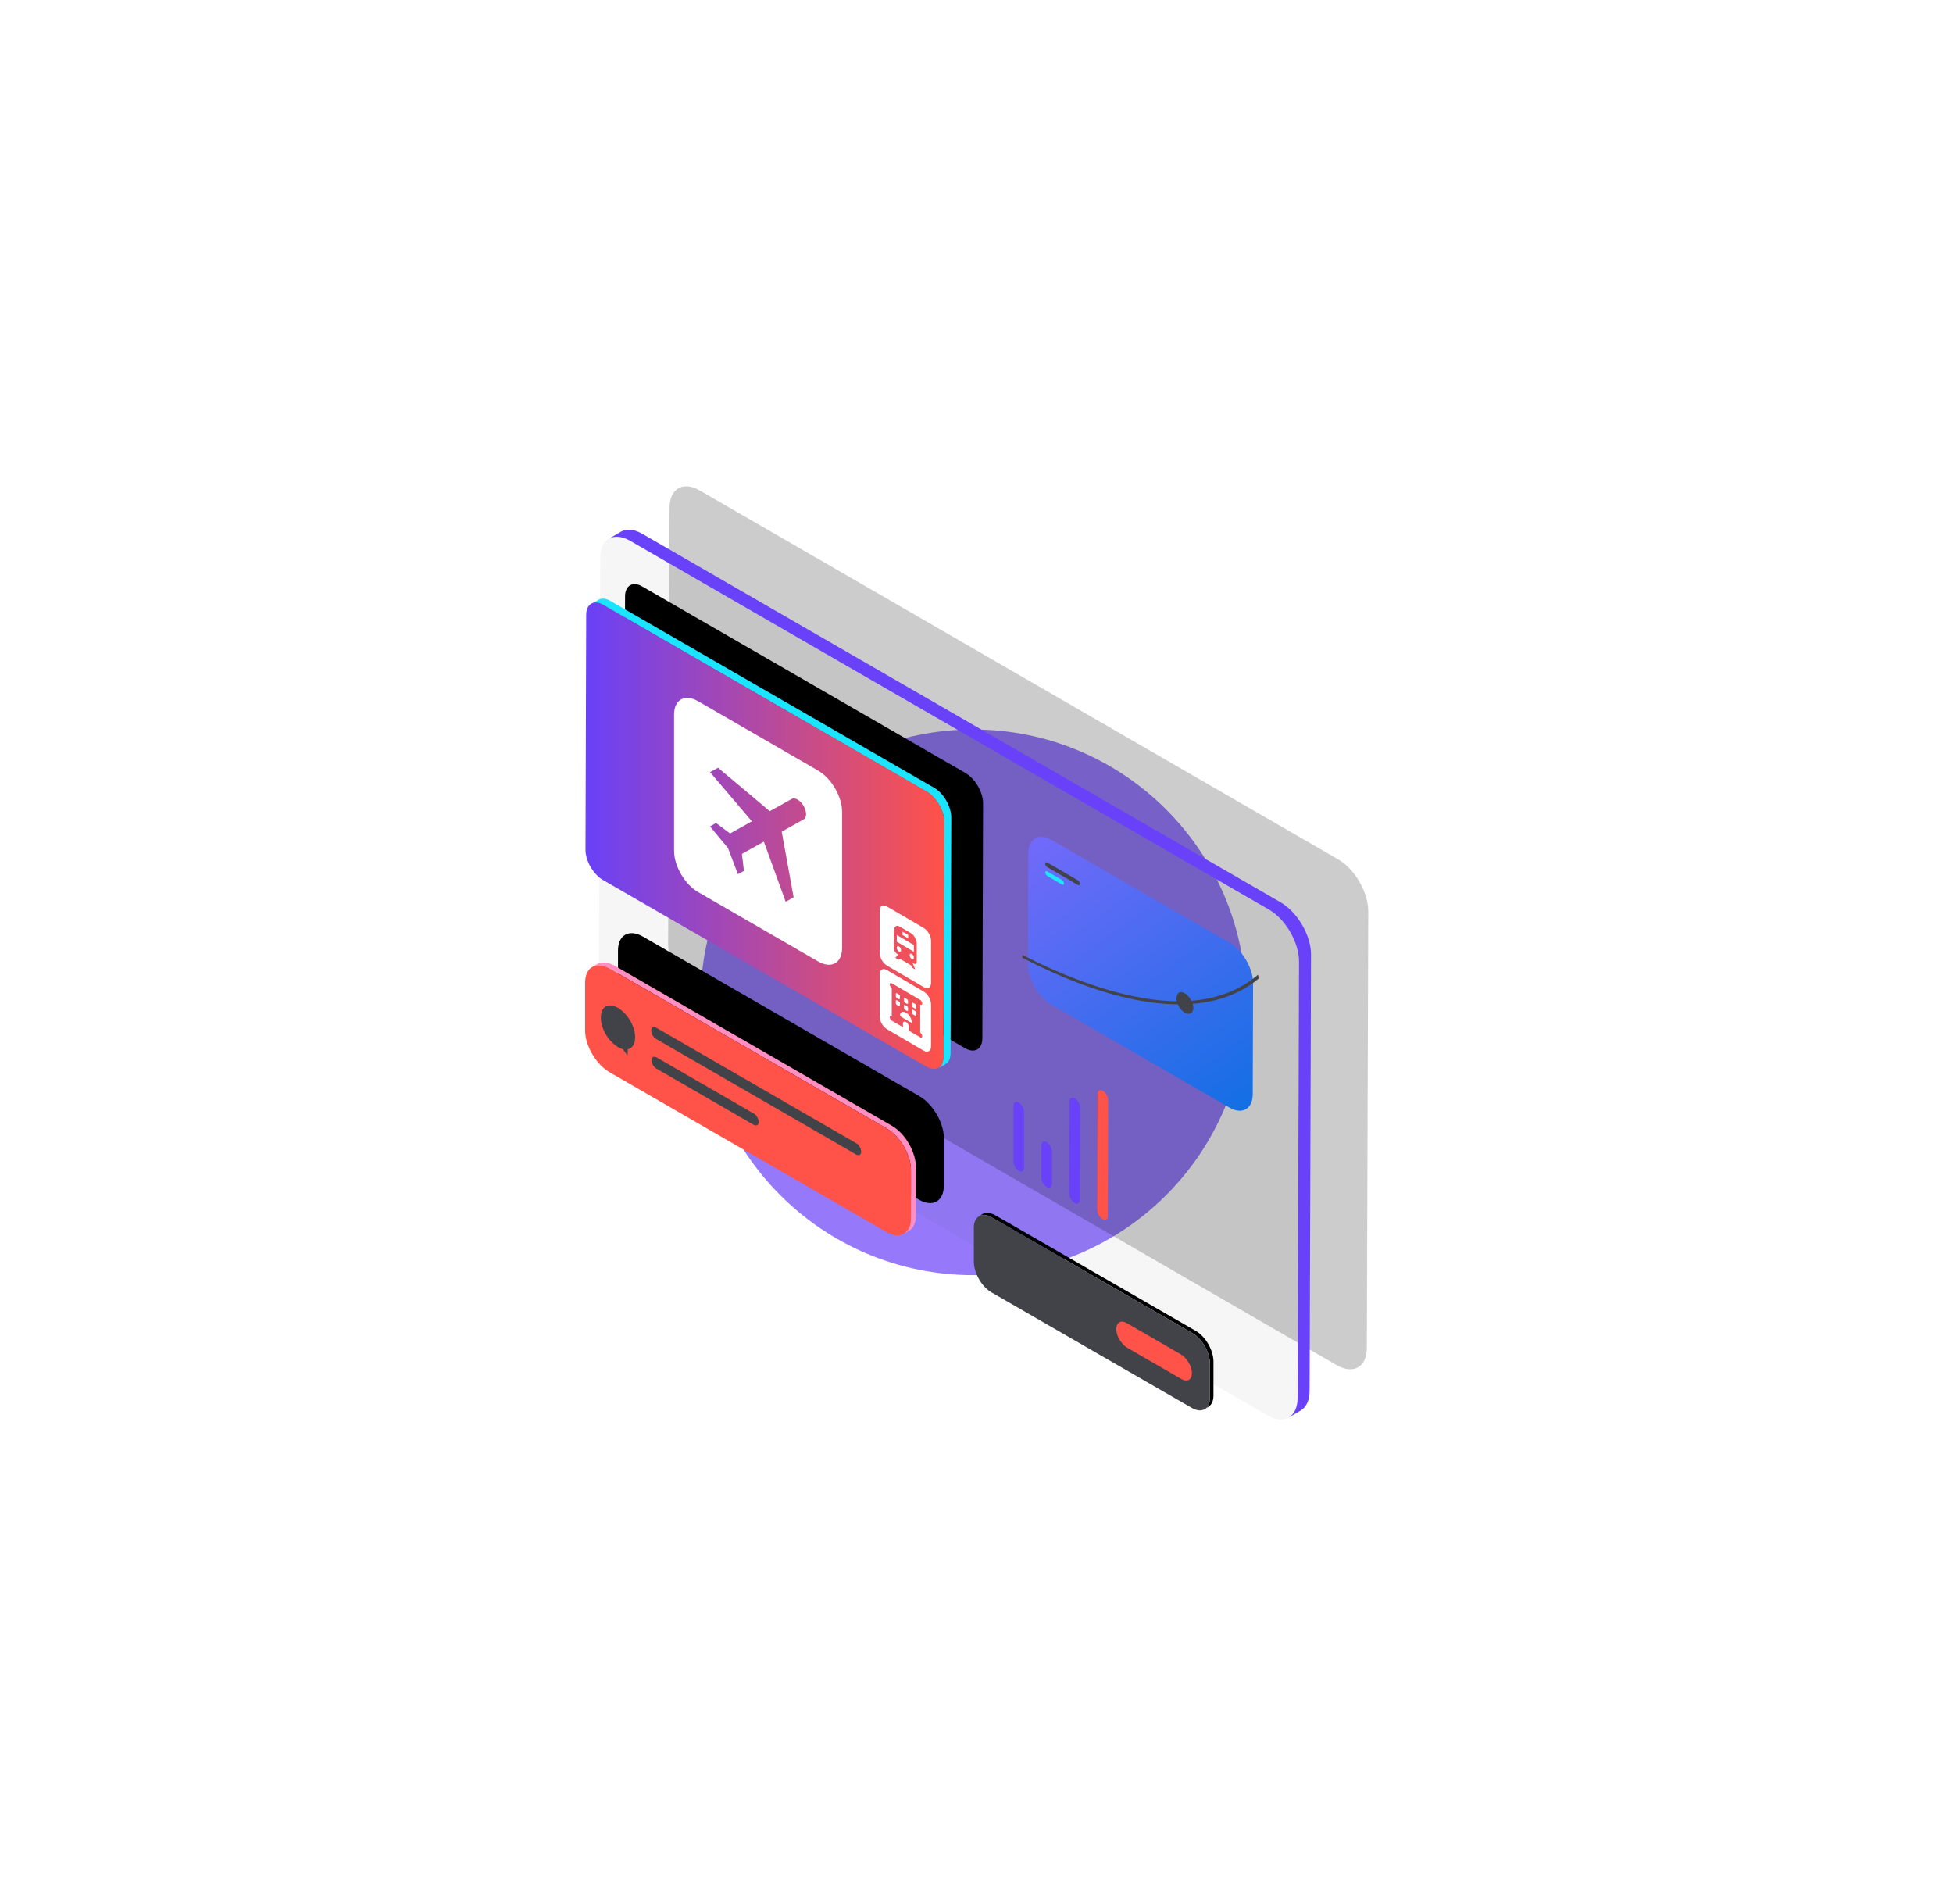 <?xml version="1.0" encoding="UTF-8"?> <svg xmlns="http://www.w3.org/2000/svg" width="988" height="963" viewBox="0 0 988 963" fill="none"><g filter="url(#filter0_f_167_121)"><circle cx="492.32" cy="507" r="138" fill="#6941F8" fill-opacity="0.7"></circle></g><path d="M676.985 434.715C685.388 439.543 692.182 451.343 692.182 460.997L691.466 681.797C691.466 691.451 684.673 695.385 676.27 690.557L353.205 503.905C344.802 499.078 338.008 487.278 338.008 477.624L338.723 256.824C338.723 247.17 345.517 243.236 353.92 248.064L676.985 434.715Z" fill="black" fill-opacity="0.2"></path><path data-figma-bg-blur-radius="10" d="M641.946 460.1C650.349 464.927 657.143 476.727 657.143 486.382L656.427 707.182C656.427 716.836 649.634 720.769 641.231 715.942L318.166 529.29C309.763 524.463 302.969 512.663 302.969 503.009L303.684 282.209C303.684 272.554 310.478 268.621 318.881 273.448L641.946 460.1Z" fill="#414348" fill-opacity="0.05"></path><path d="M648.034 456.527L324.969 270.054C320.678 267.551 316.924 267.372 314.063 268.981L307.984 272.557C310.666 270.948 314.599 271.127 318.89 273.629L641.956 460.103C650.358 464.93 657.152 476.73 657.152 486.384L656.437 707.184C656.437 712.011 654.649 715.408 651.967 717.017L658.046 713.441C660.728 711.832 662.516 708.436 662.516 703.608L663.231 482.808C663.231 473.154 656.437 461.533 648.034 456.527Z" fill="url(#paint0_linear_167_121)"></path><path d="M488.558 391.09C493.385 393.951 497.319 400.745 497.319 406.287L496.961 525.179C496.961 530.722 493.028 533.046 488.201 530.185L324.612 435.787C319.785 432.926 315.852 426.132 315.852 420.59L316.209 301.697C316.209 296.155 320.142 293.831 324.97 296.691L488.558 391.09Z" fill="black"></path><path d="M472.476 398.422L308.888 304.023C306.385 302.593 304.239 302.414 302.63 303.486L299.055 305.632C300.664 304.738 302.809 304.917 305.312 306.168L468.901 400.567C473.728 403.427 477.661 410.221 477.661 415.764L477.304 534.656C477.304 537.517 476.231 539.304 474.801 540.377L478.376 538.232C479.985 537.338 480.879 535.371 480.879 532.511L481.237 413.618C481.237 407.897 477.304 401.103 472.476 398.422Z" fill="#1AE5FF"></path><path d="M468.894 400.387C473.721 403.248 477.655 410.041 477.655 415.584L477.297 534.476C477.297 540.018 473.364 542.343 468.537 539.482L304.948 445.083C300.121 442.223 296.188 435.429 296.188 429.887L296.545 310.994C296.545 305.452 300.478 303.128 305.306 305.988L468.894 400.387Z" fill="url(#paint1_linear_167_121)"></path><path d="M465.133 554.503C471.927 558.437 477.648 568.091 477.469 575.958V599.736C477.469 607.603 471.927 610.821 464.954 606.887L324.965 526.076C318.171 522.143 312.45 512.489 312.629 504.622V480.844C312.629 472.977 318.171 469.759 325.144 473.692L465.133 554.503Z" fill="black"></path><path d="M451.009 569.342L311.02 488.531C307.623 486.565 304.405 486.386 302.081 487.637L299.578 489.068C301.902 487.816 304.942 487.995 308.517 489.962L448.506 570.773C455.3 574.706 461.021 584.36 460.843 592.227V616.005C460.843 619.938 459.412 622.62 457.267 624.051L459.77 622.62C462.094 621.369 463.346 618.508 463.346 614.575V590.796C463.524 582.93 457.982 573.276 451.009 569.342Z" fill="#FF8FC2"></path><path d="M448.508 570.773C455.302 574.706 461.023 584.361 460.844 592.227V616.006C460.844 623.872 455.302 627.09 448.329 623.157L308.34 542.346C301.546 538.413 295.825 528.758 296.004 520.892V497.113C296.004 489.247 301.546 486.029 308.519 489.962L448.508 570.773Z" fill="#FF5248"></path><path d="M312.624 509.807C315.842 511.774 319.061 515.528 320.491 519.998C322.279 525.54 321.027 530.01 317.63 530.725L317.451 533.943L315.127 530.725C314.233 530.546 313.518 530.189 312.624 529.652C309.406 527.686 306.188 523.931 304.758 519.461C302.791 513.204 304.579 508.377 308.87 508.556C310.121 508.734 311.373 509.092 312.624 509.807Z" fill="#414348"></path><path d="M381.286 563.263C382.716 563.978 383.789 565.945 383.789 567.554C383.789 569.163 382.716 569.699 381.286 568.984L332.12 540.557C330.69 539.842 329.617 537.876 329.617 536.266C329.617 534.657 330.69 534.121 332.12 534.836L381.286 563.263Z" fill="#414348"></path><path d="M433.133 578.281C434.563 578.997 435.636 580.963 435.636 582.572C435.636 584.181 434.563 584.718 433.133 584.003L331.94 525.54C330.51 524.825 329.438 522.858 329.438 521.249C329.438 519.64 330.51 519.103 331.94 519.819L433.133 578.281Z" fill="#414348"></path><path d="M622.118 476.909C628.554 480.664 633.918 489.782 633.918 497.291L633.739 553.429C633.739 560.938 628.375 563.977 621.939 560.223L531.831 508.196C525.395 504.442 520.031 495.324 520.031 487.815L520.21 431.676C520.21 424.167 525.574 421.128 532.01 424.882L622.118 476.909Z" fill="url(#paint2_linear_167_121)"></path><path d="M636.414 493C621.753 505.694 602.266 508.197 582.6 505.515C558.642 502.297 534.149 491.749 517.164 482.988V484.419C534.327 493.358 559 504.085 583.136 507.124C602.802 509.627 621.932 507.303 636.771 494.967C636.593 494.431 636.593 493.715 636.414 493Z" fill="#414348"></path><path d="M599.408 502.476C601.732 503.907 603.699 507.125 603.699 509.807C603.699 512.488 601.732 513.561 599.408 512.31C597.084 510.879 595.117 507.661 595.117 504.98C595.296 502.119 597.084 501.046 599.408 502.476Z" fill="#414348"></path><path d="M537.192 445.085C537.728 445.442 538.265 446.158 538.265 446.873C538.265 447.409 537.728 447.767 537.192 447.409L529.862 443.118C529.325 442.761 528.789 442.046 528.789 441.33C528.789 440.615 529.147 440.436 529.862 440.794L537.192 445.085Z" fill="#1CE5FF"></path><path d="M545.237 445.263C545.774 445.62 546.31 446.335 546.31 447.05C546.31 447.587 545.774 447.944 545.237 447.587L529.862 438.648C529.325 438.29 528.789 437.575 528.789 436.86C528.789 436.145 529.147 435.966 529.862 436.323L545.237 445.263Z" fill="#414348"></path><path d="M515.369 557.719C516.8 558.613 518.051 560.758 518.051 562.367V590.615C518.051 592.403 516.8 593.118 515.369 592.224C513.939 591.33 512.688 589.185 512.688 587.576V559.328C512.688 557.54 513.939 556.825 515.369 557.719Z" fill="#6941F8"></path><path d="M529.494 577.74C530.925 578.634 532.176 580.78 532.176 582.389V598.837C532.176 600.625 530.925 601.34 529.494 600.446C528.064 599.552 526.812 597.407 526.812 595.798V579.349C526.812 577.562 528.064 576.846 529.494 577.74Z" fill="#6941F8"></path><path d="M543.79 555.572C545.22 556.466 546.472 558.611 546.472 560.221L546.293 606.884C546.293 608.671 545.042 609.387 543.611 608.493C542.181 607.599 540.93 605.453 540.93 603.844L541.108 557.181C540.93 555.393 542.181 554.857 543.79 555.572Z" fill="#6941F8"></path><path d="M557.931 551.816C559.361 552.71 560.613 554.856 560.613 556.465L560.434 615.106C560.434 616.894 559.182 617.61 557.752 616.716C556.322 615.822 555.07 613.676 555.07 612.067L555.249 553.426C555.249 551.638 556.501 550.923 557.931 551.816Z" fill="#FF5248"></path><path d="M604.939 673.211L503.568 614.748C501.065 613.318 498.741 613.139 497.132 614.033L495.344 615.105C496.953 614.211 499.277 614.212 501.78 615.821L603.151 674.283C608.157 677.144 612.091 684.117 612.091 689.838V707.001C612.091 709.862 611.018 711.828 609.409 712.722L611.197 711.65C612.806 710.756 613.878 708.789 613.878 705.928V688.765C613.878 683.044 609.945 676.071 604.939 673.211Z" fill="black"></path><path d="M603.146 674.285C608.152 677.145 612.085 684.118 612.085 689.839V707.002C612.085 712.724 607.973 715.048 602.967 712.187L501.596 653.724C496.59 650.864 492.656 643.891 492.656 638.17V621.007C492.656 615.285 496.768 612.961 501.774 615.822L603.146 674.285Z" fill="#414348"></path><path d="M597.607 685.194C600.468 686.982 602.971 691.094 602.971 694.491C602.971 697.888 600.647 699.318 597.607 697.53L570.074 681.618C567.214 679.83 564.711 675.718 564.711 672.321C564.711 668.924 567.035 667.494 570.074 669.282L597.607 685.194Z" fill="#FF5248"></path><path fill-rule="evenodd" clip-rule="evenodd" d="M353.143 354.686L413.857 389.778C420.564 393.654 426 402.97 426 410.587V479.541C426 487.157 420.564 490.19 413.857 486.314L353.143 451.222C346.437 447.346 341 438.03 341 430.413V361.459C341 353.843 346.437 350.81 353.143 354.686ZM406.524 414.49C408.203 413.585 408.203 410.512 406.524 407.633C404.93 404.836 402.082 403.19 400.489 404.145L389.415 410.327L363.254 388.349L359.212 390.574L380.362 415.445L369.346 421.595L362.229 416.285L359.212 418.034L368.292 429.007L373.302 442.188L376.349 440.521L375.324 431.939L386.426 425.742L397.471 456.157L401.485 453.884L395.45 420.672L406.524 414.49Z" fill="white"></path><path fill-rule="evenodd" clip-rule="evenodd" d="M448.714 458.522L467.286 469.393C469.337 470.594 471 473.48 471 475.84V497.201C471 499.561 469.337 500.5 467.286 499.3L448.714 488.429C446.663 487.228 445 484.342 445 481.982V460.621C445 458.261 446.663 457.322 448.714 458.522ZM448.714 490.7L467.286 501.571C469.337 502.772 471 505.658 471 508.018V529.379C471 531.739 469.337 532.678 467.286 531.478L448.714 520.607C446.663 519.406 445 516.52 445 514.16V492.798C445 490.439 446.663 489.5 448.714 490.7ZM454.849 468.522L461.148 472.21C461.245 472.266 462.113 472.806 462.945 474.402C463.734 475.916 463.758 476.994 463.757 477.154V486.553C463.757 487.007 463.605 487.353 463.335 487.515C463.065 487.678 462.7 487.643 462.318 487.42L461.598 486.999L463.037 490.404L461.38 489.434L460.893 488.295L455.136 484.925L454.655 485.498L452.962 484.507L454.401 482.786L453.682 482.365C453.3 482.141 452.934 481.747 452.664 481.269C452.394 480.79 452.243 480.267 452.243 479.813V470.414C452.243 470.297 452.265 469.245 453.047 468.622C453.842 467.988 454.687 468.428 454.849 468.522ZM459.439 472.918L456.561 471.233V472.942L459.439 474.627V472.918ZM453.998 480.465C454.2 480.824 454.475 481.12 454.761 481.288C455.048 481.456 455.323 481.481 455.525 481.36C455.728 481.238 455.841 480.978 455.841 480.638C455.842 480.299 455.728 479.906 455.526 479.547C455.323 479.188 455.048 478.892 454.762 478.724C454.476 478.556 454.201 478.531 453.998 478.652C453.796 478.774 453.682 479.033 453.682 479.374C453.682 479.714 453.796 480.106 453.998 480.465ZM460.475 484.256C460.677 484.615 460.952 484.911 461.238 485.079C461.525 485.247 461.799 485.273 462.002 485.151C462.204 485.029 462.318 484.77 462.318 484.43C462.318 484.09 462.205 483.697 462.002 483.338C461.8 482.979 461.525 482.683 461.239 482.515C460.953 482.348 460.678 482.322 460.475 482.444C460.273 482.565 460.159 482.825 460.159 483.165C460.159 483.505 460.272 483.897 460.475 484.256ZM453.682 476.384L462.318 481.439V478.021L453.682 472.966V476.384ZM450.103 497.952C450.103 497.298 450.562 497.038 451.131 497.371L465.524 505.796C466.092 506.129 466.552 506.926 466.552 507.58C466.552 508.234 466.092 508.494 465.524 508.161V522.351C466.092 522.684 466.552 523.481 466.552 524.135C466.552 524.789 466.092 525.049 465.524 524.716L459.869 521.406V519.633C459.869 518.653 459.179 517.454 458.327 516.956C457.476 516.458 456.785 516.848 456.785 517.827V519.601L451.131 516.291C450.562 515.958 450.103 515.161 450.103 514.507C450.103 513.853 450.562 513.593 451.131 513.926V499.736C450.562 499.403 450.103 498.606 450.103 497.952ZM453.187 502.713V503.896C453.187 504.221 453.418 504.622 453.701 504.788L454.729 505.39C455.012 505.555 455.243 505.424 455.243 505.099V503.917C455.243 503.592 455.012 503.19 454.729 503.025L453.701 502.423C453.418 502.257 453.187 502.388 453.187 502.713ZM457.813 504.83C457.53 504.664 457.299 504.795 457.299 505.12V506.303C457.299 506.628 457.53 507.03 457.813 507.195L458.841 507.797C459.124 507.962 459.355 507.832 459.355 507.506V506.324C459.355 505.999 459.124 505.597 458.841 505.432L457.813 504.83ZM461.411 507.528V508.71C461.411 509.035 461.643 509.437 461.925 509.602L462.954 510.204C463.236 510.37 463.467 510.239 463.467 509.914V508.731C463.467 508.406 463.236 508.004 462.954 507.839L461.925 507.237C461.643 507.072 461.411 507.202 461.411 507.528ZM453.701 505.97C453.418 505.805 453.187 505.936 453.187 506.261V507.443C453.187 507.769 453.418 508.17 453.701 508.335L454.729 508.937C455.012 509.103 455.243 508.972 455.243 508.647V507.464C455.243 507.139 455.012 506.738 454.729 506.572L453.701 505.97ZM457.299 508.668V509.85C457.299 510.176 457.53 510.577 457.813 510.743L458.841 511.344C459.124 511.51 459.355 511.379 459.355 511.054V509.872C459.355 509.546 459.124 509.145 458.841 508.979L457.813 508.378C457.53 508.212 457.299 508.343 457.299 508.668ZM461.925 510.785C461.643 510.619 461.411 510.75 461.411 511.075V512.258C461.411 512.583 461.643 512.984 461.925 513.15L462.954 513.752C463.236 513.917 463.467 513.786 463.467 513.461V512.279C463.467 511.953 463.236 511.552 462.954 511.387L461.925 510.785ZM460.64 517.128C461.068 517.378 461.421 517.182 461.315 516.643C460.974 514.91 459.766 513.069 458.327 512.226C456.888 511.384 455.677 511.809 455.339 513.145C455.233 513.556 455.59 514.171 456.014 514.42L460.64 517.128Z" fill="white"></path><defs><filter id="filter0_f_167_121" x="54.32" y="69" width="876" height="876" filterUnits="userSpaceOnUse" color-interpolation-filters="sRGB"><feFlood flood-opacity="0" result="BackgroundImageFix"></feFlood><feBlend mode="normal" in="SourceGraphic" in2="BackgroundImageFix" result="shape"></feBlend><feGaussianBlur stdDeviation="150" result="effect1_foregroundBlur_167_121"></feGaussianBlur></filter><clipPath id="bgblur_0_167_121_clip_path" transform="translate(-292.969 -261.385)"><path d="M641.946 460.1C650.349 464.927 657.143 476.727 657.143 486.382L656.427 707.182C656.427 716.836 649.634 720.769 641.231 715.942L318.166 529.29C309.763 524.463 302.969 512.663 302.969 503.009L303.684 282.209C303.684 272.554 310.478 268.621 318.881 273.448L641.946 460.1Z"></path></clipPath><linearGradient id="paint0_linear_167_121" x1="308.049" y1="492.454" x2="663.147" y2="492.454" gradientUnits="userSpaceOnUse"><stop stop-color="#6941F8"></stop><stop offset="1" stop-color="#6941F8"></stop></linearGradient><linearGradient id="paint1_linear_167_121" x1="296.006" y1="422.768" x2="477.628" y2="422.768" gradientUnits="userSpaceOnUse"><stop stop-color="#6941F8"></stop><stop offset="1" stop-color="#FF5248"></stop></linearGradient><linearGradient id="paint2_linear_167_121" x1="647.315" y1="590.819" x2="500.778" y2="386.153" gradientUnits="userSpaceOnUse"><stop stop-color="#0070E0"></stop><stop offset="1" stop-color="#8B68FF"></stop></linearGradient></defs></svg> 